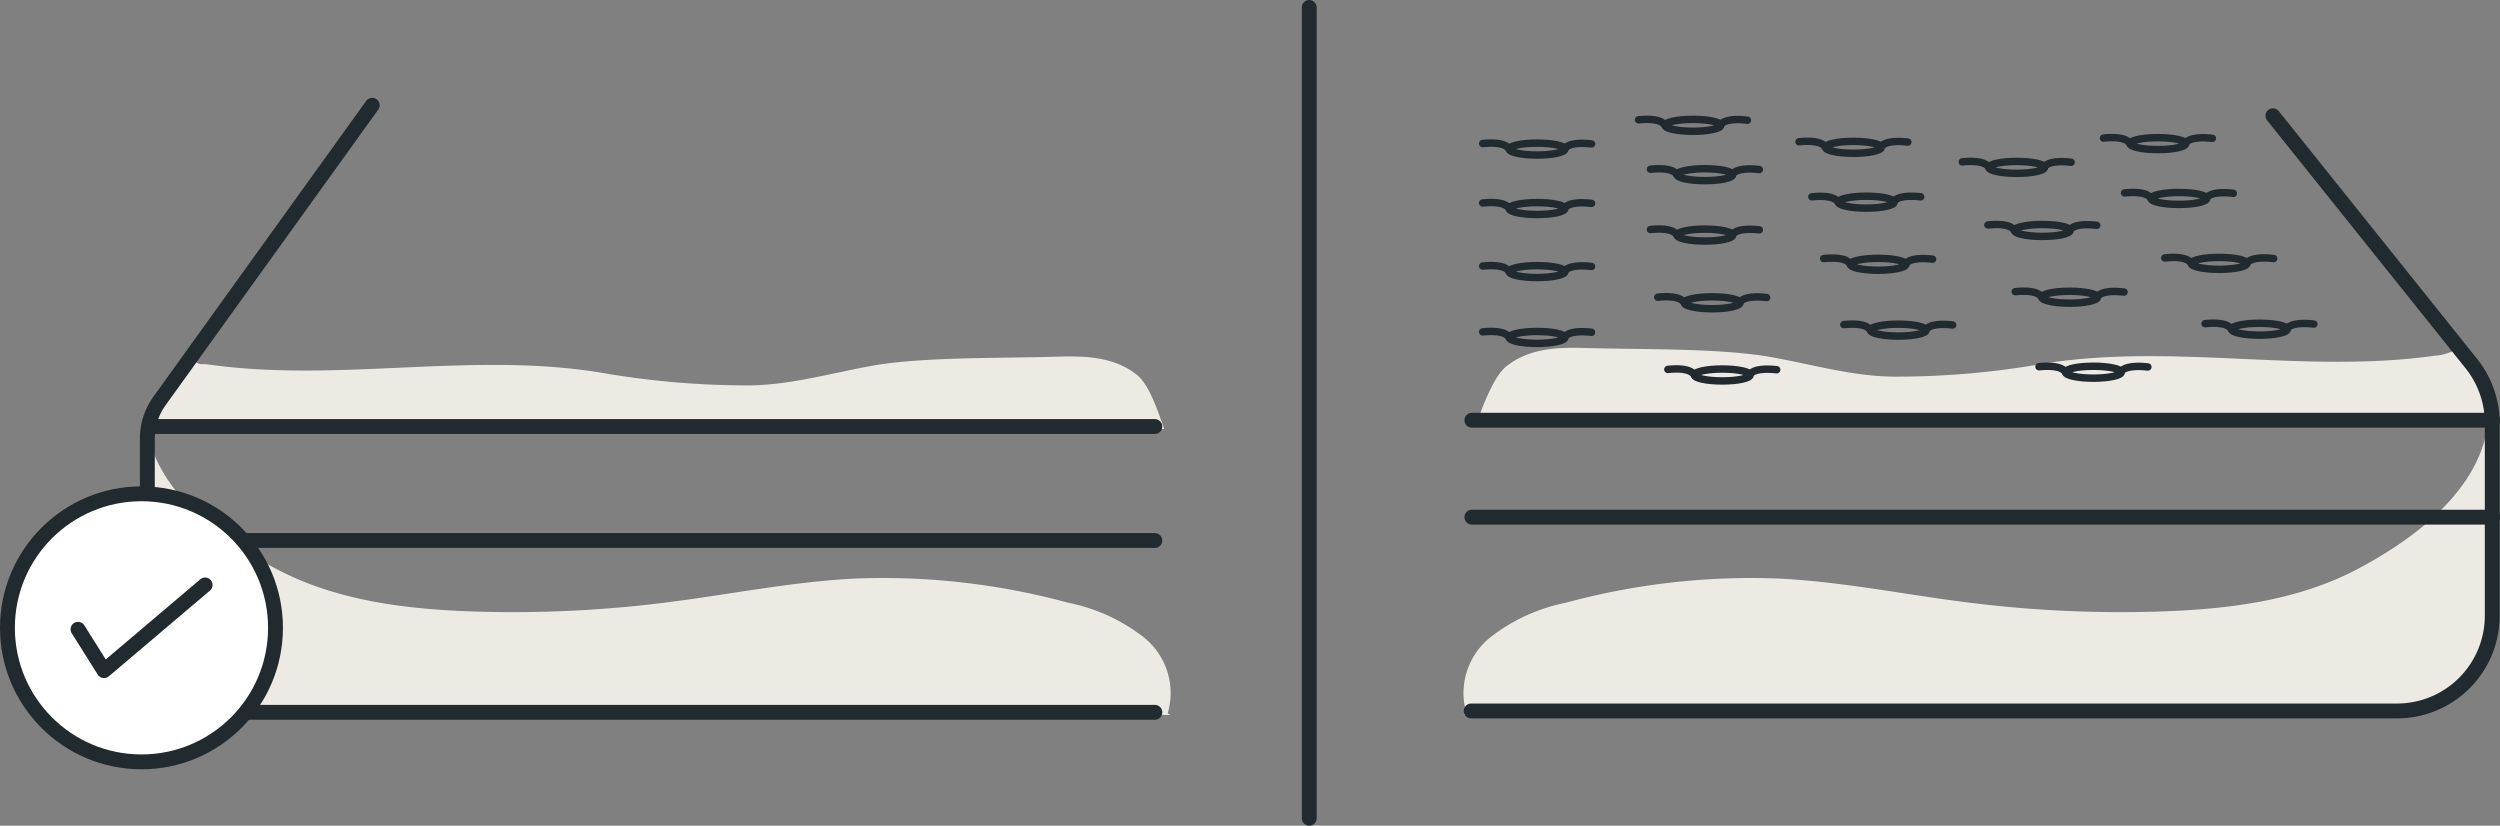 <svg xmlns="http://www.w3.org/2000/svg" width="168.166" height="55.541" viewBox="0 0 168.166 55.541">
  <rect x="0" y="0" width="168.166" height="55.541" fill="#808080" stroke="none"/>
  <g id="Group_3024" data-name="Group 3024" transform="translate(-1363.5 -1652.5)">
    <g id="RV_Mattress_-_Step_1" data-name="RV Mattress - Step 1" transform="translate(1349.91 1592.41)">
      <path id="Path_2536" data-name="Path 2536" d="M155.812,120.406a4.8,4.8,0,0,1,1.585-5.093,12.075,12.075,0,0,1,5.107-2.346,47.552,47.552,0,0,1,14.3-1.626c4.263.208,8.463,1.073,12.7,1.605a81.943,81.943,0,0,0,12.829.616c4.588-.145,9.279-.692,13.348-2.823s8.483-5.536,8.871-10.11h0l.45,14.248-2.318,3.854-3.411,1.647-63.661.138Z" transform="translate(-43.58 -12.334)" fill="#edeae4"/>
      <path id="Path_2537" data-name="Path 2537" d="M96.08,120.406a4.8,4.8,0,0,0-1.585-5.093,12.1,12.1,0,0,0-5.114-2.346,47.5,47.5,0,0,0-14.3-1.626c-4.263.208-8.463,1.073-12.7,1.605a82.031,82.031,0,0,1-12.836.616c-4.581-.145-9.272-.692-13.341-2.823s-8.49-5.536-8.878-10.11h0l-.443,14.248,2.311,3.854,3.411,1.647,63.661.138Z" transform="translate(-3.943 -12.334)" fill="#edeae4"/>
      <path id="Path_2538" data-name="Path 2538" d="M223.065,93.61a3.536,3.536,0,0,1-1.73.581c-8.733,1.232-17.6-.872-26.295.533a56.741,56.741,0,0,1-10.193.872c-2.768-.048-5.446-.844-8.172-1.322-3.384-.6-8.843-.5-12.262-.6-1.9-.055-3.93-.055-5.536,1.259-.823.692-1.571,2.664-1.958,3.813h68.353l-.519-2.56Z" transform="translate(-43.996 -10.171)" fill="#edeae4"/>
      <path id="Path_2539" data-name="Path 2539" d="M30.812,94.778c.519.388.422.2,1.024.284,8.726,1.232,17.6-.872,26.295.533a57.364,57.364,0,0,0,10.207.872c2.768-.055,5.453-.844,8.172-1.329,3.391-.6,8.85-.491,12.269-.6,1.9-.055,3.93-.055,5.536,1.252.823.692,1.384,2.456,1.8,3.605H27.76Z" transform="translate(-4.211 -10.453)" fill="#edeae4"/>
      <path id="Path_2540" data-name="Path 2540" d="M210.312,71.12l13.369,16.7a6.415,6.415,0,0,1,1.384,4V104.75a6.408,6.408,0,0,1-6.408,6.408H156.38" transform="translate(-43.83 -3.244)" fill="none" stroke="#212a2e" stroke-linecap="round" stroke-linejoin="round" stroke-width="1"/>
      <line id="Line_1170" data-name="Line 1170" x2="68.657" transform="translate(112.598 88.359)" fill="none" stroke="#212a2e" stroke-linecap="round" stroke-linejoin="round" stroke-width="1"/>
      <line id="Line_1171" data-name="Line 1171" x2="68.657" transform="translate(112.598 94.877)" fill="none" stroke="#212a2e" stroke-linecap="round" stroke-linejoin="round" stroke-width="1"/>
      <ellipse id="Ellipse_751" data-name="Ellipse 751" cx="1.875" cy="0.401" rx="1.875" ry="0.401" transform="translate(139.405 81.896)" fill="none" stroke="#212a2e" stroke-linecap="round" stroke-linejoin="round" stroke-width="0.5"/>
      <path id="Path_2541" data-name="Path 2541" d="M192.61,91.406c.616-.062,1.508-.076,1.785.374" transform="translate(-54.99 -9.482)" fill="none" stroke="#212a2e" stroke-linecap="round" stroke-linejoin="round" stroke-width="0.5"/>
      <path id="Path_2542" data-name="Path 2542" d="M202.368,91.441c-.616-.076-1.564-.1-1.848.36" transform="translate(-57.427 -9.49)" fill="none" stroke="#212a2e" stroke-linecap="round" stroke-linejoin="round" stroke-width="0.5"/>
      <ellipse id="Ellipse_752" data-name="Ellipse 752" cx="1.875" cy="0.401" rx="1.875" ry="0.401" transform="translate(138.049 77.467)" fill="none" stroke="#212a2e" stroke-linecap="round" stroke-linejoin="round" stroke-width="0.5"/>
      <path id="Path_2543" data-name="Path 2543" d="M190.65,84.986c.616-.062,1.515-.076,1.785.374" transform="translate(-54.386 -7.505)" fill="none" stroke="#212a2e" stroke-linecap="round" stroke-linejoin="round" stroke-width="0.5"/>
      <path id="Path_2544" data-name="Path 2544" d="M200.408,85.041c-.616-.076-1.564-.1-1.848.36" transform="translate(-56.823 -7.518)" fill="none" stroke="#212a2e" stroke-linecap="round" stroke-linejoin="round" stroke-width="0.5"/>
      <ellipse id="Ellipse_753" data-name="Ellipse 753" cx="1.875" cy="0.401" rx="1.875" ry="0.401" transform="translate(150.933 79.681)" fill="none" stroke="#212a2e" stroke-linecap="round" stroke-linejoin="round" stroke-width="0.5"/>
      <path id="Path_2545" data-name="Path 2545" d="M209.27,88.206c.616-.062,1.515-.076,1.785.374" transform="translate(-60.122 -8.497)" fill="none" stroke="#212a2e" stroke-linecap="round" stroke-linejoin="round" stroke-width="0.5"/>
      <path id="Path_2546" data-name="Path 2546" d="M219.028,88.241c-.616-.076-1.564-.1-1.848.36" transform="translate(-62.558 -8.504)" fill="none" stroke="#212a2e" stroke-linecap="round" stroke-linejoin="round" stroke-width="0.5"/>
      <ellipse id="Ellipse_754" data-name="Ellipse 754" cx="1.875" cy="0.401" rx="1.875" ry="0.401" transform="translate(149.093 75.191)" fill="none" stroke="#212a2e" stroke-linecap="round" stroke-linejoin="round" stroke-width="0.5"/>
      <path id="Path_2547" data-name="Path 2547" d="M206.61,81.724c.616-.069,1.508-.083,1.785.367" transform="translate(-59.302 -6.499)" fill="none" stroke="#212a2e" stroke-linecap="round" stroke-linejoin="round" stroke-width="0.5"/>
      <path id="Path_2548" data-name="Path 2548" d="M216.364,81.751c-.616-.076-1.571-.1-1.854.367" transform="translate(-61.736 -6.505)" fill="none" stroke="#212a2e" stroke-linecap="round" stroke-linejoin="round" stroke-width="0.5"/>
      <ellipse id="Ellipse_755" data-name="Ellipse 755" cx="1.875" cy="0.401" rx="1.875" ry="0.401" transform="translate(147.37 70.949)" fill="none" stroke="#212a2e" stroke-linecap="round" stroke-linejoin="round" stroke-width="0.5"/>
      <path id="Path_2549" data-name="Path 2549" d="M204.12,75.586c.616-.062,1.508-.076,1.785.374" transform="translate(-58.535 -4.609)" fill="none" stroke="#212a2e" stroke-linecap="round" stroke-linejoin="round" stroke-width="0.5"/>
      <path id="Path_2550" data-name="Path 2550" d="M213.878,75.621c-.616-.076-1.564-.1-1.848.36" transform="translate(-60.972 -4.616)" fill="none" stroke="#212a2e" stroke-linecap="round" stroke-linejoin="round" stroke-width="0.5"/>
      <ellipse id="Ellipse_756" data-name="Ellipse 756" cx="1.875" cy="0.401" rx="1.875" ry="0.401" transform="translate(137.253 73.288)" fill="none" stroke="#212a2e" stroke-linecap="round" stroke-linejoin="round" stroke-width="0.5"/>
      <path id="Path_2551" data-name="Path 2551" d="M189.5,78.984c.616-.069,1.508-.076,1.785.374" transform="translate(-54.032 -5.655)" fill="none" stroke="#212a2e" stroke-linecap="round" stroke-linejoin="round" stroke-width="0.5"/>
      <path id="Path_2552" data-name="Path 2552" d="M199.254,78.983c-.616-.069-1.571-.1-1.854.367" transform="translate(-56.465 -5.654)" fill="none" stroke="#212a2e" stroke-linecap="round" stroke-linejoin="round" stroke-width="0.5"/>
      <ellipse id="Ellipse_757" data-name="Ellipse 757" cx="1.875" cy="0.401" rx="1.875" ry="0.401" transform="translate(136.388 69.599)" fill="none" stroke="#212a2e" stroke-linecap="round" stroke-linejoin="round" stroke-width="0.5"/>
      <path id="Path_2553" data-name="Path 2553" d="M188.25,73.634c.616-.069,1.515-.076,1.785.374" transform="translate(-53.647 -4.007)" fill="none" stroke="#212a2e" stroke-linecap="round" stroke-linejoin="round" stroke-width="0.5"/>
      <path id="Path_2554" data-name="Path 2554" d="M198.008,73.661c-.616-.076-1.564-.1-1.848.367" transform="translate(-56.084 -4.013)" fill="none" stroke="#212a2e" stroke-linecap="round" stroke-linejoin="round" stroke-width="0.5"/>
      <ellipse id="Ellipse_758" data-name="Ellipse 758" cx="1.875" cy="0.401" rx="1.875" ry="0.401" transform="translate(127.566 84.913)" fill="none" stroke="#212a2e" stroke-linecap="round" stroke-linejoin="round" stroke-width="0.5"/>
      <path id="Path_2555" data-name="Path 2555" d="M175.5,95.764c.616-.069,1.508-.076,1.785.374" transform="translate(-49.72 -10.824)" fill="none" stroke="#212a2e" stroke-linecap="round" stroke-linejoin="round" stroke-width="0.5"/>
      <path id="Path_2556" data-name="Path 2556" d="M185.258,95.793c-.616-.069-1.564-.1-1.848.367" transform="translate(-52.156 -10.832)" fill="none" stroke="#212a2e" stroke-linecap="round" stroke-linejoin="round" stroke-width="0.5"/>
      <ellipse id="Ellipse_759" data-name="Ellipse 759" cx="1.875" cy="0.401" rx="1.875" ry="0.401" transform="translate(126.888 80.055)" fill="none" stroke="#212a2e" stroke-linecap="round" stroke-linejoin="round" stroke-width="0.5"/>
      <path id="Path_2557" data-name="Path 2557" d="M174.52,88.744c.616-.069,1.508-.076,1.785.374" transform="translate(-49.418 -8.662)" fill="none" stroke="#212a2e" stroke-linecap="round" stroke-linejoin="round" stroke-width="0.5"/>
      <path id="Path_2558" data-name="Path 2558" d="M184.278,88.771c-.616-.076-1.564-.1-1.848.367" transform="translate(-51.854 -8.667)" fill="none" stroke="#212a2e" stroke-linecap="round" stroke-linejoin="round" stroke-width="0.5"/>
      <ellipse id="Ellipse_760" data-name="Ellipse 760" cx="1.875" cy="0.401" rx="1.875" ry="0.401" transform="translate(115.11 82.387)" fill="none" stroke="#212a2e" stroke-linecap="round" stroke-linejoin="round" stroke-width="0.5"/>
      <path id="Path_2559" data-name="Path 2559" d="M157.5,92.116c.616-.062,1.508-.076,1.785.374" transform="translate(-44.175 -9.701)" fill="none" stroke="#212a2e" stroke-linecap="round" stroke-linejoin="round" stroke-width="0.5"/>
      <path id="Path_2560" data-name="Path 2560" d="M167.258,92.151c-.616-.076-1.564-.1-1.848.36" transform="translate(-46.612 -9.708)" fill="none" stroke="#212a2e" stroke-linecap="round" stroke-linejoin="round" stroke-width="0.5"/>
      <ellipse id="Ellipse_761" data-name="Ellipse 761" cx="1.875" cy="0.401" rx="1.875" ry="0.401" transform="translate(115.11 77.958)" fill="none" stroke="#212a2e" stroke-linecap="round" stroke-linejoin="round" stroke-width="0.5"/>
      <path id="Path_2561" data-name="Path 2561" d="M157.5,85.716c.616-.062,1.508-.076,1.785.374" transform="translate(-44.175 -7.73)" fill="none" stroke="#212a2e" stroke-linecap="round" stroke-linejoin="round" stroke-width="0.5"/>
      <path id="Path_2562" data-name="Path 2562" d="M167.258,85.751c-.616-.076-1.564-.1-1.848.367" transform="translate(-46.612 -7.737)" fill="none" stroke="#212a2e" stroke-linecap="round" stroke-linejoin="round" stroke-width="0.5"/>
      <ellipse id="Ellipse_762" data-name="Ellipse 762" cx="1.875" cy="0.401" rx="1.875" ry="0.401" transform="translate(115.11 73.717)" fill="none" stroke="#212a2e" stroke-linecap="round" stroke-linejoin="round" stroke-width="0.5"/>
      <path id="Path_2563" data-name="Path 2563" d="M157.5,79.586c.616-.062,1.508-.076,1.785.374" transform="translate(-44.175 -5.842)" fill="none" stroke="#212a2e" stroke-linecap="round" stroke-linejoin="round" stroke-width="0.5"/>
      <path id="Path_2564" data-name="Path 2564" d="M167.258,79.621c-.616-.076-1.564-.1-1.848.36" transform="translate(-46.612 -5.849)" fill="none" stroke="#212a2e" stroke-linecap="round" stroke-linejoin="round" stroke-width="0.5"/>
      <ellipse id="Ellipse_763" data-name="Ellipse 763" cx="1.875" cy="0.401" rx="1.875" ry="0.401" transform="translate(115.11 69.717)" fill="none" stroke="#212a2e" stroke-linecap="round" stroke-linejoin="round" stroke-width="0.5"/>
      <path id="Path_2565" data-name="Path 2565" d="M157.5,73.806c.616-.062,1.508-.076,1.785.374" transform="translate(-44.175 -4.061)" fill="none" stroke="#212a2e" stroke-linecap="round" stroke-linejoin="round" stroke-width="0.5"/>
      <path id="Path_2566" data-name="Path 2566" d="M167.258,73.841c-.616-.076-1.564-.1-1.848.367" transform="translate(-46.612 -4.068)" fill="none" stroke="#212a2e" stroke-linecap="round" stroke-linejoin="round" stroke-width="0.5"/>
      <ellipse id="Ellipse_764" data-name="Ellipse 764" cx="1.875" cy="0.401" rx="1.875" ry="0.401" transform="translate(126.396 75.502)" fill="none" stroke="#212a2e" stroke-linecap="round" stroke-linejoin="round" stroke-width="0.5"/>
      <path id="Path_2567" data-name="Path 2567" d="M173.81,82.164c.616-.069,1.508-.076,1.785.374" transform="translate(-49.199 -6.635)" fill="none" stroke="#212a2e" stroke-linecap="round" stroke-linejoin="round" stroke-width="0.5"/>
      <path id="Path_2568" data-name="Path 2568" d="M183.568,82.193c-.616-.069-1.564-.1-1.848.367" transform="translate(-51.636 -6.642)" fill="none" stroke="#212a2e" stroke-linecap="round" stroke-linejoin="round" stroke-width="0.5"/>
      <ellipse id="Ellipse_765" data-name="Ellipse 765" cx="1.875" cy="0.401" rx="1.875" ry="0.401" transform="translate(126.396 71.44)" fill="none" stroke="#212a2e" stroke-linecap="round" stroke-linejoin="round" stroke-width="0.5"/>
      <path id="Path_2569" data-name="Path 2569" d="M173.81,76.3c.616-.062,1.508-.076,1.785.374" transform="translate(-49.199 -4.828)" fill="none" stroke="#212a2e" stroke-linecap="round" stroke-linejoin="round" stroke-width="0.5"/>
      <path id="Path_2570" data-name="Path 2570" d="M183.568,76.331c-.616-.076-1.564-.1-1.848.36" transform="translate(-51.636 -4.835)" fill="none" stroke="#212a2e" stroke-linecap="round" stroke-linejoin="round" stroke-width="0.5"/>
      <ellipse id="Ellipse_766" data-name="Ellipse 766" cx="1.875" cy="0.401" rx="1.875" ry="0.401" transform="translate(125.594 68.119)" fill="none" stroke="#212a2e" stroke-linecap="round" stroke-linejoin="round" stroke-width="0.5"/>
      <path id="Path_2571" data-name="Path 2571" d="M172.65,71.5c.616-.062,1.515-.076,1.785.374" transform="translate(-48.842 -3.35)" fill="none" stroke="#212a2e" stroke-linecap="round" stroke-linejoin="round" stroke-width="0.5"/>
      <path id="Path_2572" data-name="Path 2572" d="M182.408,71.531c-.616-.076-1.564-.1-1.848.36" transform="translate(-51.278 -3.357)" fill="none" stroke="#212a2e" stroke-linecap="round" stroke-linejoin="round" stroke-width="0.5"/>
      <ellipse id="Ellipse_767" data-name="Ellipse 767" cx="1.875" cy="0.401" rx="1.875" ry="0.401" transform="translate(152.532 84.726)" fill="none" stroke="#212a2e" stroke-linecap="round" stroke-linejoin="round" stroke-width="0.5"/>
      <path id="Path_2573" data-name="Path 2573" d="M211.58,95.5c.616-.062,1.515-.076,1.785.374" transform="translate(-60.833 -10.742)" fill="none" stroke="#212a2e" stroke-linecap="round" stroke-linejoin="round" stroke-width="0.5"/>
      <path id="Path_2574" data-name="Path 2574" d="M221.338,95.523c-.616-.069-1.564-.1-1.848.367" transform="translate(-63.27 -10.748)" fill="none" stroke="#212a2e" stroke-linecap="round" stroke-linejoin="round" stroke-width="0.5"/>
      <ellipse id="Ellipse_768" data-name="Ellipse 768" cx="1.875" cy="0.401" rx="1.875" ry="0.401" transform="translate(163.7 81.833)" fill="none" stroke="#212a2e" stroke-linecap="round" stroke-linejoin="round" stroke-width="0.5"/>
      <path id="Path_2575" data-name="Path 2575" d="M227.72,91.316c.616-.062,1.508-.076,1.778.374" transform="translate(-65.805 -9.455)" fill="none" stroke="#212a2e" stroke-linecap="round" stroke-linejoin="round" stroke-width="0.5"/>
      <path id="Path_2576" data-name="Path 2576" d="M237.474,91.351c-.616-.076-1.571-.1-1.854.36" transform="translate(-68.239 -9.462)" fill="none" stroke="#212a2e" stroke-linecap="round" stroke-linejoin="round" stroke-width="0.5"/>
      <ellipse id="Ellipse_769" data-name="Ellipse 769" cx="1.875" cy="0.401" rx="1.875" ry="0.401" transform="translate(160.988 77.405)" fill="none" stroke="#212a2e" stroke-linecap="round" stroke-linejoin="round" stroke-width="0.5"/>
      <path id="Path_2577" data-name="Path 2577" d="M223.81,84.924c.616-.069,1.508-.083,1.778.367" transform="translate(-64.601 -7.484)" fill="none" stroke="#212a2e" stroke-linecap="round" stroke-linejoin="round" stroke-width="0.5"/>
      <path id="Path_2578" data-name="Path 2578" d="M233.564,84.981c-.623-.076-1.571-.1-1.854.367" transform="translate(-67.034 -7.5)" fill="none" stroke="#212a2e" stroke-linecap="round" stroke-linejoin="round" stroke-width="0.5"/>
      <ellipse id="Ellipse_770" data-name="Ellipse 770" cx="1.875" cy="0.401" rx="1.875" ry="0.401" transform="translate(158.282 73.038)" fill="none" stroke="#212a2e" stroke-linecap="round" stroke-linejoin="round" stroke-width="0.5"/>
      <path id="Path_2579" data-name="Path 2579" d="M219.9,78.606c.609-.062,1.508-.076,1.778.374" transform="translate(-63.396 -5.54)" fill="none" stroke="#212a2e" stroke-linecap="round" stroke-linejoin="round" stroke-width="0.5"/>
      <path id="Path_2580" data-name="Path 2580" d="M229.648,78.641c-.616-.076-1.564-.1-1.848.36" transform="translate(-65.83 -5.547)" fill="none" stroke="#212a2e" stroke-linecap="round" stroke-linejoin="round" stroke-width="0.5"/>
      <ellipse id="Ellipse_771" data-name="Ellipse 771" cx="1.875" cy="0.401" rx="1.875" ry="0.401" transform="translate(156.871 69.35)" fill="none" stroke="#212a2e" stroke-linecap="round" stroke-linejoin="round" stroke-width="0.5"/>
      <path id="Path_2581" data-name="Path 2581" d="M217.85,73.274c.616-.069,1.508-.076,1.785.374" transform="translate(-62.765 -3.896)" fill="none" stroke="#212a2e" stroke-linecap="round" stroke-linejoin="round" stroke-width="0.5"/>
      <path id="Path_2582" data-name="Path 2582" d="M227.608,73.3c-.616-.069-1.564-.1-1.848.367" transform="translate(-65.201 -3.904)" fill="none" stroke="#212a2e" stroke-linecap="round" stroke-linejoin="round" stroke-width="0.5"/>
      <path id="Path_2583" data-name="Path 2583" d="M42.816,70.1,28.5,90a4.339,4.339,0,0,0-.81,2.526v14.082a4.325,4.325,0,0,0,4.325,4.325H95.461" transform="translate(-4.189 -2.929)" fill="none" stroke="#212a2e" stroke-linecap="round" stroke-linejoin="round" stroke-width="1"/>
      <line id="Line_1172" data-name="Line 1172" x2="67.654" transform="translate(23.618 96.448)" fill="none" stroke="#212a2e" stroke-linecap="round" stroke-linejoin="round" stroke-width="1"/>
      <line id="Line_1173" data-name="Line 1173" x2="67.654" transform="translate(23.618 88.781)" fill="none" stroke="#212a2e" stroke-linecap="round" stroke-linejoin="round" stroke-width="1"/>
      <line id="Line_1174" data-name="Line 1174" y2="54.541" transform="translate(101.658 60.59)" fill="none" stroke="#212a2e" stroke-linecap="round" stroke-linejoin="round" stroke-width="1"/>
      <circle id="Ellipse_772" data-name="Ellipse 772" cx="9.016" cy="9.016" r="9.016" transform="translate(14.09 93.306)" fill="#fff" stroke="#212a2e" stroke-linecap="round" stroke-linejoin="round" stroke-width="1"/>
      <path id="Path_2584" data-name="Path 2584" d="M20.95,119.712l1.751,2.782,6.8-5.764" transform="translate(-2.113 -17.293)" fill="none" stroke="#212a2e" stroke-linecap="round" stroke-linejoin="round" stroke-width="1"/>
    </g>
  </g>
</svg>
